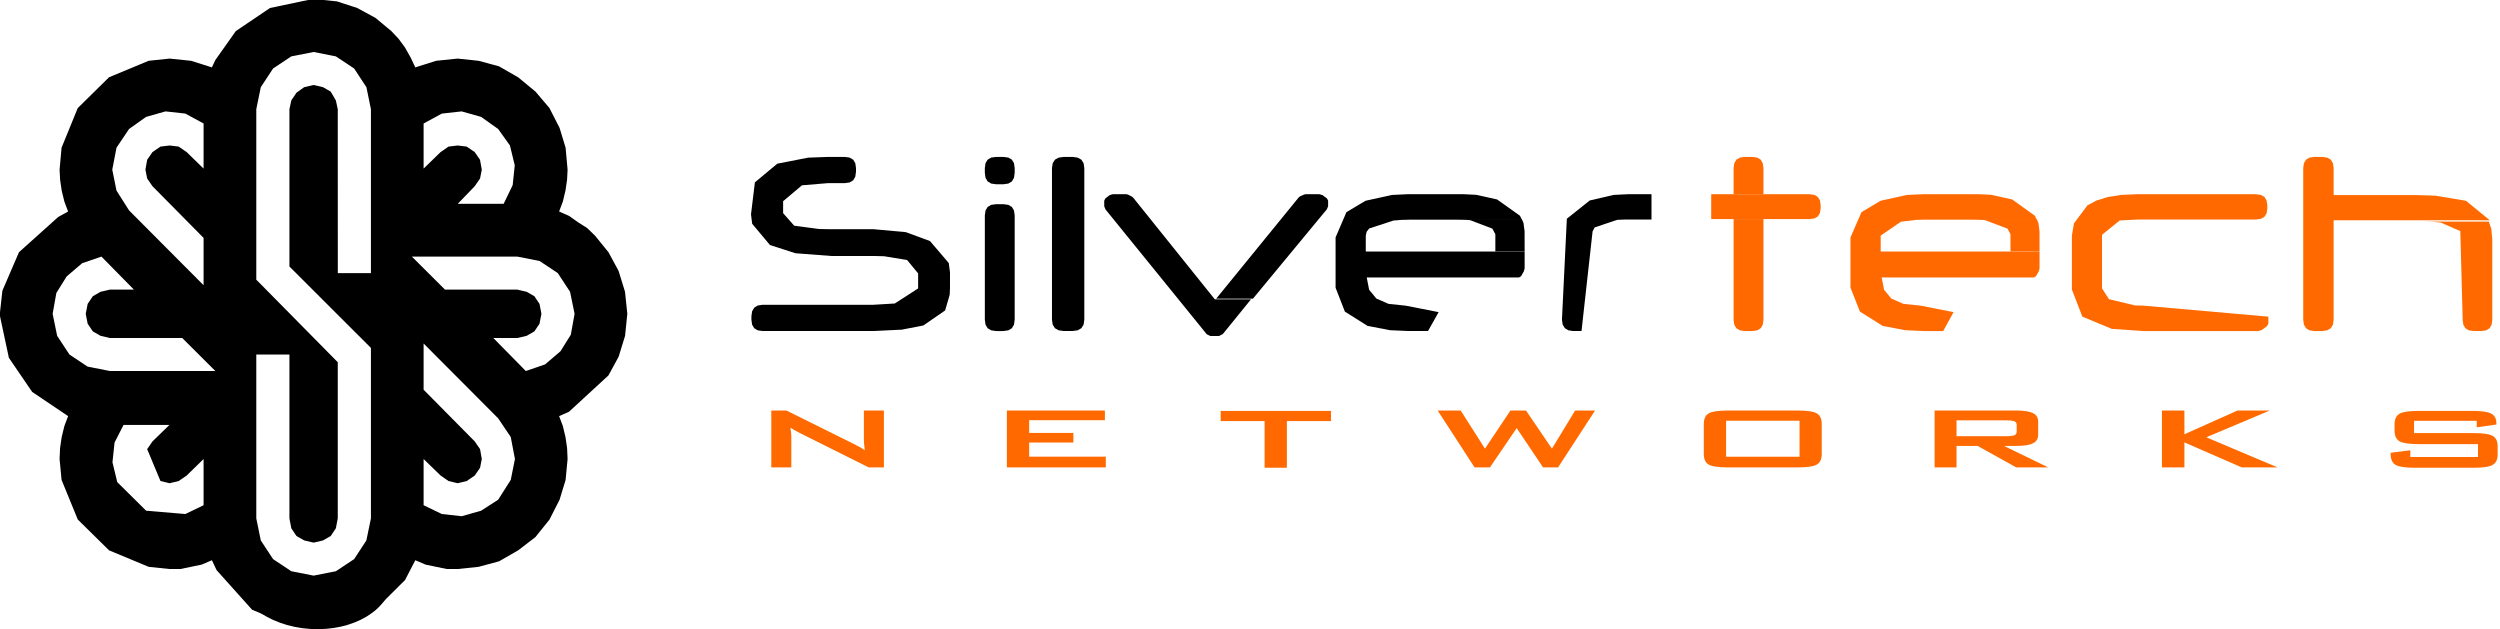 <svg xmlns="http://www.w3.org/2000/svg" xmlns:xlink="http://www.w3.org/1999/xlink" width="1005" height="253" xml:space="preserve"><defs><clipPath id="clip0"><rect x="143" y="156" width="1005" height="253"></rect></clipPath><clipPath id="clip1"><rect x="143" y="156" width="256" height="248"></rect></clipPath><clipPath id="clip2"><rect x="143" y="156" width="256" height="248"></rect></clipPath></defs><g clip-path="url(#clip0)" transform="translate(-143 -156)"><path d="M1076.53 219.076 1073.36 219.076 1071.41 219.353 1070.02 220.187 1069.18 221.579 1068.9 223.529 1068.9 284.556 1069.18 286.534 1070.02 287.946 1071.41 288.794 1073.36 289.076 1076.53 289.076 1078.55 288.794 1079.98 287.946 1080.84 286.534 1081.12 284.556 1081.12 244.546 1143.9 244.546 1134.31 236.705 1122.02 234.663 1113.97 234.408 1081.12 234.408 1081.12 223.529 1080.84 221.579 1079.98 220.187 1078.55 219.353 1076.53 219.076Z" fill="#FF6900" fill-rule="evenodd"></path><path d="M1143.49 245.075 1116.9 245.075 1120.84 245.174 1124.18 245.472 1132.04 248.897 1133 284.609 1133.27 286.563 1134.1 287.959 1135.47 288.797 1137.4 289.075 1140.52 289.075 1142.44 288.797 1143.81 287.959 1144.63 286.563 1144.9 284.609 1144.9 252.272 1144.49 247.96 1143.49 245.075Z" fill="#FF6900" fill-rule="evenodd"></path><path d="M1049.85 234.076 1001.83 234.076 995.6 234.358 995.662 234.358 990.275 235.205 990.322 235.205 985.87 236.581 982.172 238.529 976.722 245.798 975.903 250.701 975.903 272.423 980.111 283.296 991.925 288.203 1004.33 289.076 1050.82 289.076 1052.23 288.67 1054.37 287.078 1054.9 285.967 1054.88 283.296 1004.65 278.867 1001.22 278.768 990.82 276.281 988.011 271.916 988.011 250.382 995.095 244.641 1002.64 244.24 1049.85 244.24 1051.89 243.962 1053.33 243.126 1054.18 241.734 1054.47 239.787 1054.46 238.529 1054.18 236.614 1053.33 235.205 1051.89 234.358 1049.85 234.076Z" fill="#FF6900" fill-rule="evenodd"></path><path d="M938.499 234.076 915.88 234.076 909.546 234.369 898.989 236.708 891.316 241.287 886.903 251.445 886.903 271.664 890.7 281.275 899.817 287.008 908.797 288.743 916.364 289.076 924.166 289.076 928.331 281.478 915.067 278.867 908.219 278.161 903.331 276.039 900.401 272.503 899.425 267.552 960.623 267.552 961.458 267.04 962.041 266.032 962.612 265.025 962.903 263.858 962.903 257.112 899.04 257.112 899.04 250.707 907.166 245.129 913.252 244.407 912.683 244.407 917.242 244.295 961.752 244.295 961.049 242.745 951.889 236.183 943.386 234.309 938.499 234.076Z" fill="#FF6900" fill-rule="evenodd"></path><path d="M961.755 244.077 934.904 244.077 938.086 244.191 941.061 244.536 950.014 247.909 951.205 250.155 951.205 257.077 962.903 257.077 962.885 249 962.442 245.616 961.755 244.077Z" fill="#FF6900" fill-rule="evenodd"></path><path d="M851.904 244.075 839.904 244.075 839.904 284.594 840.181 286.556 841.016 287.956 842.402 288.796 844.339 289.076 847.478 289.076 849.417 288.796 850.799 287.956 851.628 286.556 851.904 284.594 851.904 244.075Z" fill="#FF6900" fill-rule="evenodd"></path><path d="M870.453 234.074 830.904 234.074 830.904 244.075 870.453 244.075 872.402 243.804 873.793 242.984 874.627 241.612 874.905 239.676 874.905 238.51 874.627 236.589 873.793 235.201 872.402 234.358 870.453 234.074Z" fill="#FF6900" fill-rule="evenodd"></path><path d="M847.478 219.076 844.339 219.076 842.402 219.356 841.016 220.194 840.181 221.593 839.904 223.554 839.904 234.077 851.904 234.077 851.904 223.554 851.628 221.593 850.799 220.194 849.417 219.356 847.478 219.076Z" fill="#FF6900" fill-rule="evenodd"></path><path d="M453.059 343.89 453.059 321.036 459.177 321.036 486.272 334.493C487.195 334.956 488.008 335.382 488.712 335.773 489.417 336.163 490.06 336.565 490.643 336.979 490.497 335.712 490.4 334.81 490.351 334.273 490.303 333.737 490.279 333.323 490.279 333.03L490.279 321.036 498.327 321.036 498.327 343.89 492.209 343.89 463.948 329.776C463.268 329.41 462.673 329.081 462.163 328.789 461.653 328.496 461.18 328.203 460.743 327.911 460.864 328.618 460.955 329.282 461.016 329.904 461.077 330.525 461.107 331.068 461.107 331.531L461.107 343.89ZM547.765 343.89 547.765 321.036 587.17 321.036 587.17 324.913 556.724 324.913 556.724 330.032 574.496 330.032 574.496 333.908 556.724 333.908 556.724 339.576 587.534 339.576 587.534 343.89ZM660.326 325.278 660.326 344.037 651.368 344.037 651.368 325.278 633.704 325.278 633.704 321.183 678.062 321.183 678.062 325.278ZM735.773 343.89 720.951 321.036 730.202 321.036 739.961 336.358 750.195 321.036 756.46 321.036 766.875 336.358 776.198 321.036 784.209 321.036 769.352 343.89 763.306 343.89 752.708 328.094 741.965 343.89ZM827.926 326.448C827.926 324.376 828.582 322.956 829.894 322.188 831.204 321.42 833.73 321.036 837.469 321.036L865.802 321.036C869.541 321.036 872.067 321.42 873.377 322.188 874.688 322.956 875.344 324.376 875.344 326.448L875.344 338.479C875.344 340.575 874.688 342.001 873.377 342.757 872.067 343.513 869.541 343.89 865.802 343.89L837.469 343.89C833.73 343.89 831.204 343.513 829.894 342.757 828.582 342.001 827.926 340.575 827.926 338.479ZM836.886 339.612 866.42 339.612 866.42 325.132 836.886 325.132ZM949.666 324.986 929.527 324.986 929.527 331.348 949.666 331.348C951.22 331.348 952.282 331.214 952.852 330.946 953.423 330.678 953.708 330.202 953.708 329.52L953.708 326.777C953.708 326.119 953.423 325.656 952.852 325.388 952.282 325.12 951.22 324.986 949.666 324.986ZM920.713 343.89 920.713 321.036 953.636 321.036C956.694 321.036 958.91 321.384 960.281 322.078 961.653 322.773 962.34 323.901 962.34 325.461L962.34 330.8C962.34 332.36 961.653 333.493 960.281 334.2 958.91 334.907 956.694 335.261 953.636 335.261L948.609 335.261 966.381 343.89 953.526 343.89 938.011 335.261 929.527 335.261 929.527 343.89ZM1012.1 343.89 1012.1 321.036 1021.13 321.036 1021.13 330.58 1042.47 321.036 1055.44 321.036 1029.94 331.787 1058.57 343.89 1044.18 343.89 1021.13 333.835 1021.13 343.89ZM1138.65 325.168 1113.44 325.168 1113.44 330.105 1137.44 330.105C1141.21 330.105 1143.75 330.483 1145.07 331.238 1146.4 331.994 1147.06 333.408 1147.06 335.48L1147.06 338.625C1147.06 340.697 1146.4 342.117 1145.07 342.885 1143.75 343.653 1141.21 344.037 1137.44 344.037L1113.66 344.037C1109.9 344.037 1107.36 343.653 1106.03 342.885 1104.71 342.117 1104.05 340.697 1104.05 338.625L1104.05 338.003 1111.95 337.016 1111.95 339.722 1139.16 339.722 1139.16 334.529 1115.16 334.529C1111.42 334.529 1108.89 334.145 1107.58 333.378 1106.27 332.61 1105.62 331.19 1105.62 329.117L1105.62 326.594C1105.62 324.522 1106.27 323.102 1107.58 322.335 1108.89 321.566 1111.42 321.183 1115.16 321.183L1137.01 321.183C1140.63 321.183 1143.12 321.548 1144.49 322.28 1145.86 323.011 1146.55 324.315 1146.55 326.192L1146.55 326.667 1138.65 327.765Z" fill="#FF6900" fill-rule="evenodd"></path><path d="M806.903 234.075 797.455 234.075 791.689 234.355 782.071 236.591 772.872 243.925 770.903 284.512 771.195 286.505 772.087 287.947 773.514 288.794 775.445 289.075 778.767 289.075 783.222 248.991 784.081 247.399 793.164 244.368 796.746 244.24 806.903 244.24 806.903 234.075Z" fill-rule="evenodd"></path><path d="M731.485 234.075 708.873 234.075 702.536 234.369 691.939 236.709 684.265 241.288 679.903 251.444 679.903 271.663 683.645 281.274 692.755 287.007 701.784 288.743 709.356 289.075 717.06 289.075 721.33 281.478 708.049 278.872 701.208 278.164 696.325 276.041 693.396 272.503 692.421 267.551 753.618 267.551 754.47 267.041 755.035 266.033 755.613 265.025 755.903 263.859 755.903 257.111 692.042 257.111 692.042 250.706 692.362 249.282 692.386 249.178 693.421 247.848 703.128 244.668 706.237 244.412 705.666 244.412 710.219 244.3 754.753 244.3 754.047 242.746 744.838 236.183 736.348 234.31 731.485 234.075Z" fill-rule="evenodd"></path><path d="M754.758 244.076 727.903 244.076 731.092 244.19 734.06 244.533 742.927 247.905 744.131 250.151 744.131 257.077 755.903 257.077 755.886 248.996 755.442 245.611 754.758 244.076Z" fill-rule="evenodd"></path><path d="M595.851 234.076 590.354 234.076 589.117 234.417 588.227 235.091 587.345 235.781 586.904 236.668 586.904 238.967 587.433 240.222 626.866 288.824 628.049 290.322 629.527 291.076 633.036 291.076 634.575 290.284 635.866 288.706 645.904 276.322 631.346 276.322 598.761 235.732 598.407 235.324 597.872 234.951 597.18 234.6 596.465 234.249 595.851 234.076Z" fill-rule="evenodd"></path><path d="M673.368 234.076 667.788 234.076 667.146 234.247 666.389 234.596 665.663 234.907 665.144 235.283 631.903 276.076 646.671 276.076 675.293 241.466 676.366 240.186 676.903 238.938 676.903 236.652 676.443 235.771 675.525 235.085 674.613 234.415 673.368 234.076Z" fill-rule="evenodd"></path><path d="M574.099 219.075 570.691 219.075 568.59 219.353 567.092 220.186 566.194 221.578 565.896 223.529 565.896 284.555 566.194 286.532 567.092 287.946 568.59 288.794 570.691 289.075 574.099 289.075 576.197 288.794 577.696 287.946 578.595 286.532 578.895 284.555 578.895 223.529 578.595 221.578 577.696 220.186 576.197 219.353 574.099 219.075Z" fill-rule="evenodd"></path><path d="M546.387 219.075 543.405 219.075 541.436 219.353 540.029 220.188 539.184 221.582 538.903 223.537 538.903 225.465 539.184 227.492 540.029 228.931 541.436 229.791 543.405 230.076 546.387 230.076 548.366 229.791 549.777 228.931 550.622 227.492 550.903 225.465 550.903 223.537 550.622 221.582 549.777 220.188 548.366 219.353 546.387 219.075Z" fill-rule="evenodd"></path><path d="M546.387 238.076 543.405 238.076 541.436 238.356 540.029 239.199 539.184 240.604 538.903 242.57 538.903 284.528 539.184 286.517 540.029 287.939 541.436 288.793 543.405 289.076 546.387 289.076 548.366 288.793 549.777 287.939 550.622 286.517 550.903 284.528 550.903 242.57 550.622 240.604 549.777 239.199 548.366 238.356 546.387 238.076Z" fill-rule="evenodd"></path><path d="M482.578 219.075 475.95 219.075 467.871 219.378 455.479 221.797 446.464 229.3 444.902 242.17 445.368 245.891 445.378 245.959 452.527 254.502 462.777 257.807 477.216 258.908 494.248 258.908 498.407 259.01 507.658 260.528 512.089 265.914 512.089 271.946 502.706 278.002 494.088 278.517 449.573 278.517 447.598 278.814 446.19 279.694 445.349 281.136 445.068 283.127 445.068 284.555 445.349 286.532 446.19 287.946 447.598 288.794 449.573 289.075 494.088 289.075 505.565 288.517 514.181 286.838 522.944 280.8 524.772 274.516 524.78 274.462 524.892 271.946 524.902 265.479 524.402 261.738 516.86 252.91 507.153 249.324 494.248 248.147 477.003 248.147 472.235 248.058 462.273 246.73 457.815 241.69 457.815 236.883 465.38 230.499 475.79 229.622 482.578 229.622 484.565 229.337 485.982 228.471 486.831 227.022 487.114 224.98 487.114 223.563 486.859 221.797 486.831 221.601 485.982 220.198 484.6 219.378 484.715 219.378 482.578 219.075Z" fill-rule="evenodd"></path><g clip-path="url(#clip1)"><g clip-path="url(#clip2)"><g><path d="M5485.72 945.967 4731.07 945.967 4731.38 945.889 4738.91 941.476 4750.92 929.558 4755.04 921.614 4759.19 923.38 4767.74 925.145 4772.06 925.145 4780.47 924.262 4788.68 922.056 4789.47 921.614 4796.4 917.643 4803.31 912.346 4809 905.285 4809.66 903.96 4813.04 897.339 4815.46 889.394 4816.26 881.01 4816.08 877.037 4816.06 876.596 4815.41 872.183 4814.35 867.769 4812.85 863.796 4816.84 862.031 4832.69 847.467 4833.65 845.701 4836.78 839.963 4839.37 831.578 4840.27 822.751 4839.35 813.924 4836.76 805.538 4833.65 799.801 4832.69 798.034 4827.3 791.414 4824.11 788.324 4820.6 786.118 4819.07 785.041 4819.07 822.751 4817.56 831.136 4813.42 837.757 4807.2 843.053 4799.46 845.701 4795.1 841.275 4795.1 881.01 4793.41 889.394 4788.35 897.339 4781.49 901.752 4773.67 903.96 4765.71 903.077 4758.38 899.546 4758.38 881.01 4765.2 887.629 4768.4 889.837 4772.06 890.719 4775.72 889.837 4778.94 887.629 4781.07 884.54 4781.77 881.01 4781.07 877.037 4778.94 873.948 4758.38 853.204 4758.38 834.667 4788.35 864.679 4793.41 872.183 4795.1 881.01 4795.1 841.275 4788.58 834.667 4786.42 832.461 4796.05 832.461 4799.82 831.578 4802.9 829.813 4804.98 826.722 4805.74 822.751 4804.98 818.778 4802.9 815.689 4799.82 813.924 4796.05 813.041 4766.97 813.041 4760.32 806.42 4753.66 799.801 4796.05 799.801 4805.01 801.566 4812.32 806.42 4817.26 813.924 4819.07 822.751 4819.07 785.041 4816.84 783.47 4812.85 781.704 4814.02 778.614 4814.35 777.731 4815.41 773.318 4816.06 768.904 4816.26 764.933 4815.46 756.106 4813.04 748.162 4809.65 741.541 4808.98 740.217 4803.35 733.596 4796.38 727.859 4795.02 727.086 4795.02 763.168 4794.19 771.112 4790.56 778.614 4772.11 778.614 4778.94 771.553 4781.07 768.464 4781.77 764.933 4781.69 764.491 4781.05 760.96 4778.93 757.871 4775.7 755.664 4772.04 755.223 4768.4 755.664 4765.2 757.871 4758.38 764.491 4758.38 746.396 4765.71 742.423 4773.67 741.541 4781.49 743.748 4788.35 748.602 4793.09 755.223 4795.02 763.168 4795.02 727.086 4789.43 723.886 4788.67 723.446 4780.46 721.238 4772.04 720.356 4763.43 721.238 4755.04 723.886 4753.16 719.915 4751.91 717.707 4750.92 715.942 4748.32 712.411 4745.41 709.323 4739.03 704.026 4737.2 703.032 4737.2 740.658 4737.2 806.42 4723.89 806.42 4723.87 740.658 4723.1 737.127 4721.03 733.596 4717.94 731.831 4714.16 730.948 4710.37 731.831 4707.28 734.038 4705.2 737.127 4704.44 740.658 4704.44 803.772 4737.2 836.432 4737.2 904.843 4735.37 913.67 4730.45 921.174 4723.12 926.028 4714.18 927.793 4705.2 926.028 4698.54 921.614 4697.87 921.174 4692.93 913.67 4691.12 904.843 4691.12 903.96 4691.12 881.01 4691.12 867.327 4691.12 845.701 4691.12 839.08 4704.44 839.08 4704.44 904.843 4705.2 908.816 4707.28 911.904 4710.39 913.67 4714.18 914.552 4717.94 913.67 4721.03 911.904 4723.1 908.816 4723.87 904.843 4723.87 842.171 4720.81 839.08 4693.32 811.276 4691.12 809.068 4691.12 764.491 4691.12 741.541 4691.12 740.658 4692.93 731.831 4697.87 724.329 4698.54 723.886 4705.18 719.473 4714.16 717.707 4723.12 719.473 4730.45 724.329 4735.39 731.831 4737.2 740.658 4737.2 703.032 4731.68 700.053 4723.55 697.405 4714.88 696.523 4713.48 696.523 4696.64 700.053 4682.89 709.323 4674.66 720.939 4674.66 845.701 4669.93 845.701 4669.93 881.01 4669.93 899.546 4662.6 903.077 4646.84 901.752 4635.23 890.277 4633.3 882.333 4634.14 874.389 4637.76 867.327 4656.2 867.327 4649.38 873.948 4647.25 877.037 4652.6 889.837 4656.26 890.719 4659.92 889.837 4663.13 887.629 4669.93 881.01 4669.93 845.701 4632.27 845.701 4623.31 843.936 4616 839.08 4611.06 831.578 4609.25 822.751 4610.75 814.365 4614.9 807.745 4621.12 802.449 4628.87 799.801 4641.92 813.041 4632.27 813.041 4628.5 813.924 4625.41 815.689 4623.33 818.778 4622.55 822.751 4623.33 826.722 4625.41 829.813 4628.5 831.578 4632.27 832.461 4661.35 832.461 4674.66 845.701 4674.66 720.939 4673.27 723.886 4669.93 722.831 4669.93 746.396 4669.93 764.491 4663.13 757.871 4659.92 755.664 4656.26 755.223 4652.6 755.664 4649.38 757.871 4647.25 760.96 4646.55 764.933 4647.25 768.464 4649.38 771.553 4669.93 792.297 4669.93 811.276 4658.47 799.801 4639.97 781.262 4634.92 773.318 4633.22 764.933 4634.92 756.106 4639.97 748.602 4646.82 743.748 4654.63 741.541 4662.6 742.423 4669.93 746.396 4669.93 722.831 4664.87 721.238 4656.26 720.356 4647.85 721.238 4631.91 727.859 4619.34 740.217 4612.84 756.106 4612.04 764.933 4612.23 768.464 4612.24 768.904 4612.89 773.318 4613.97 777.731 4615.47 781.704 4611.48 783.91 4595.72 798.034 4589.05 813.482 4588.07 822.309 4588.07 823.634 4591.66 840.405 4601.02 854.086 4615.47 863.796 4613.97 867.769 4612.89 872.183 4612.24 876.596 4612.04 881.01 4612.84 889.394 4619.36 905.285 4631.92 917.643 4647.85 924.262 4656.26 925.145 4660.57 925.145 4669.13 923.38 4673.28 921.614 4675.16 925.587 4689.43 941.476 4705.28 948.095 4714.18 948.978 5485.72 948.986 5485.72 945.967Z" fill-rule="evenodd" transform="matrix(1 0 0 1.002 -4445.09 -542.245)"></path></g></g></g><path d="M300.625 388.942C299.865 401.025 285.138 409.933 267.733 408.838 250.327 407.743 236.834 397.059 237.594 384.976L248.534 385.664C248.153 391.706 257.057 397.183 268.421 397.898 279.785 398.613 289.305 394.295 289.685 388.253Z" fill-rule="evenodd"></path></g></svg>